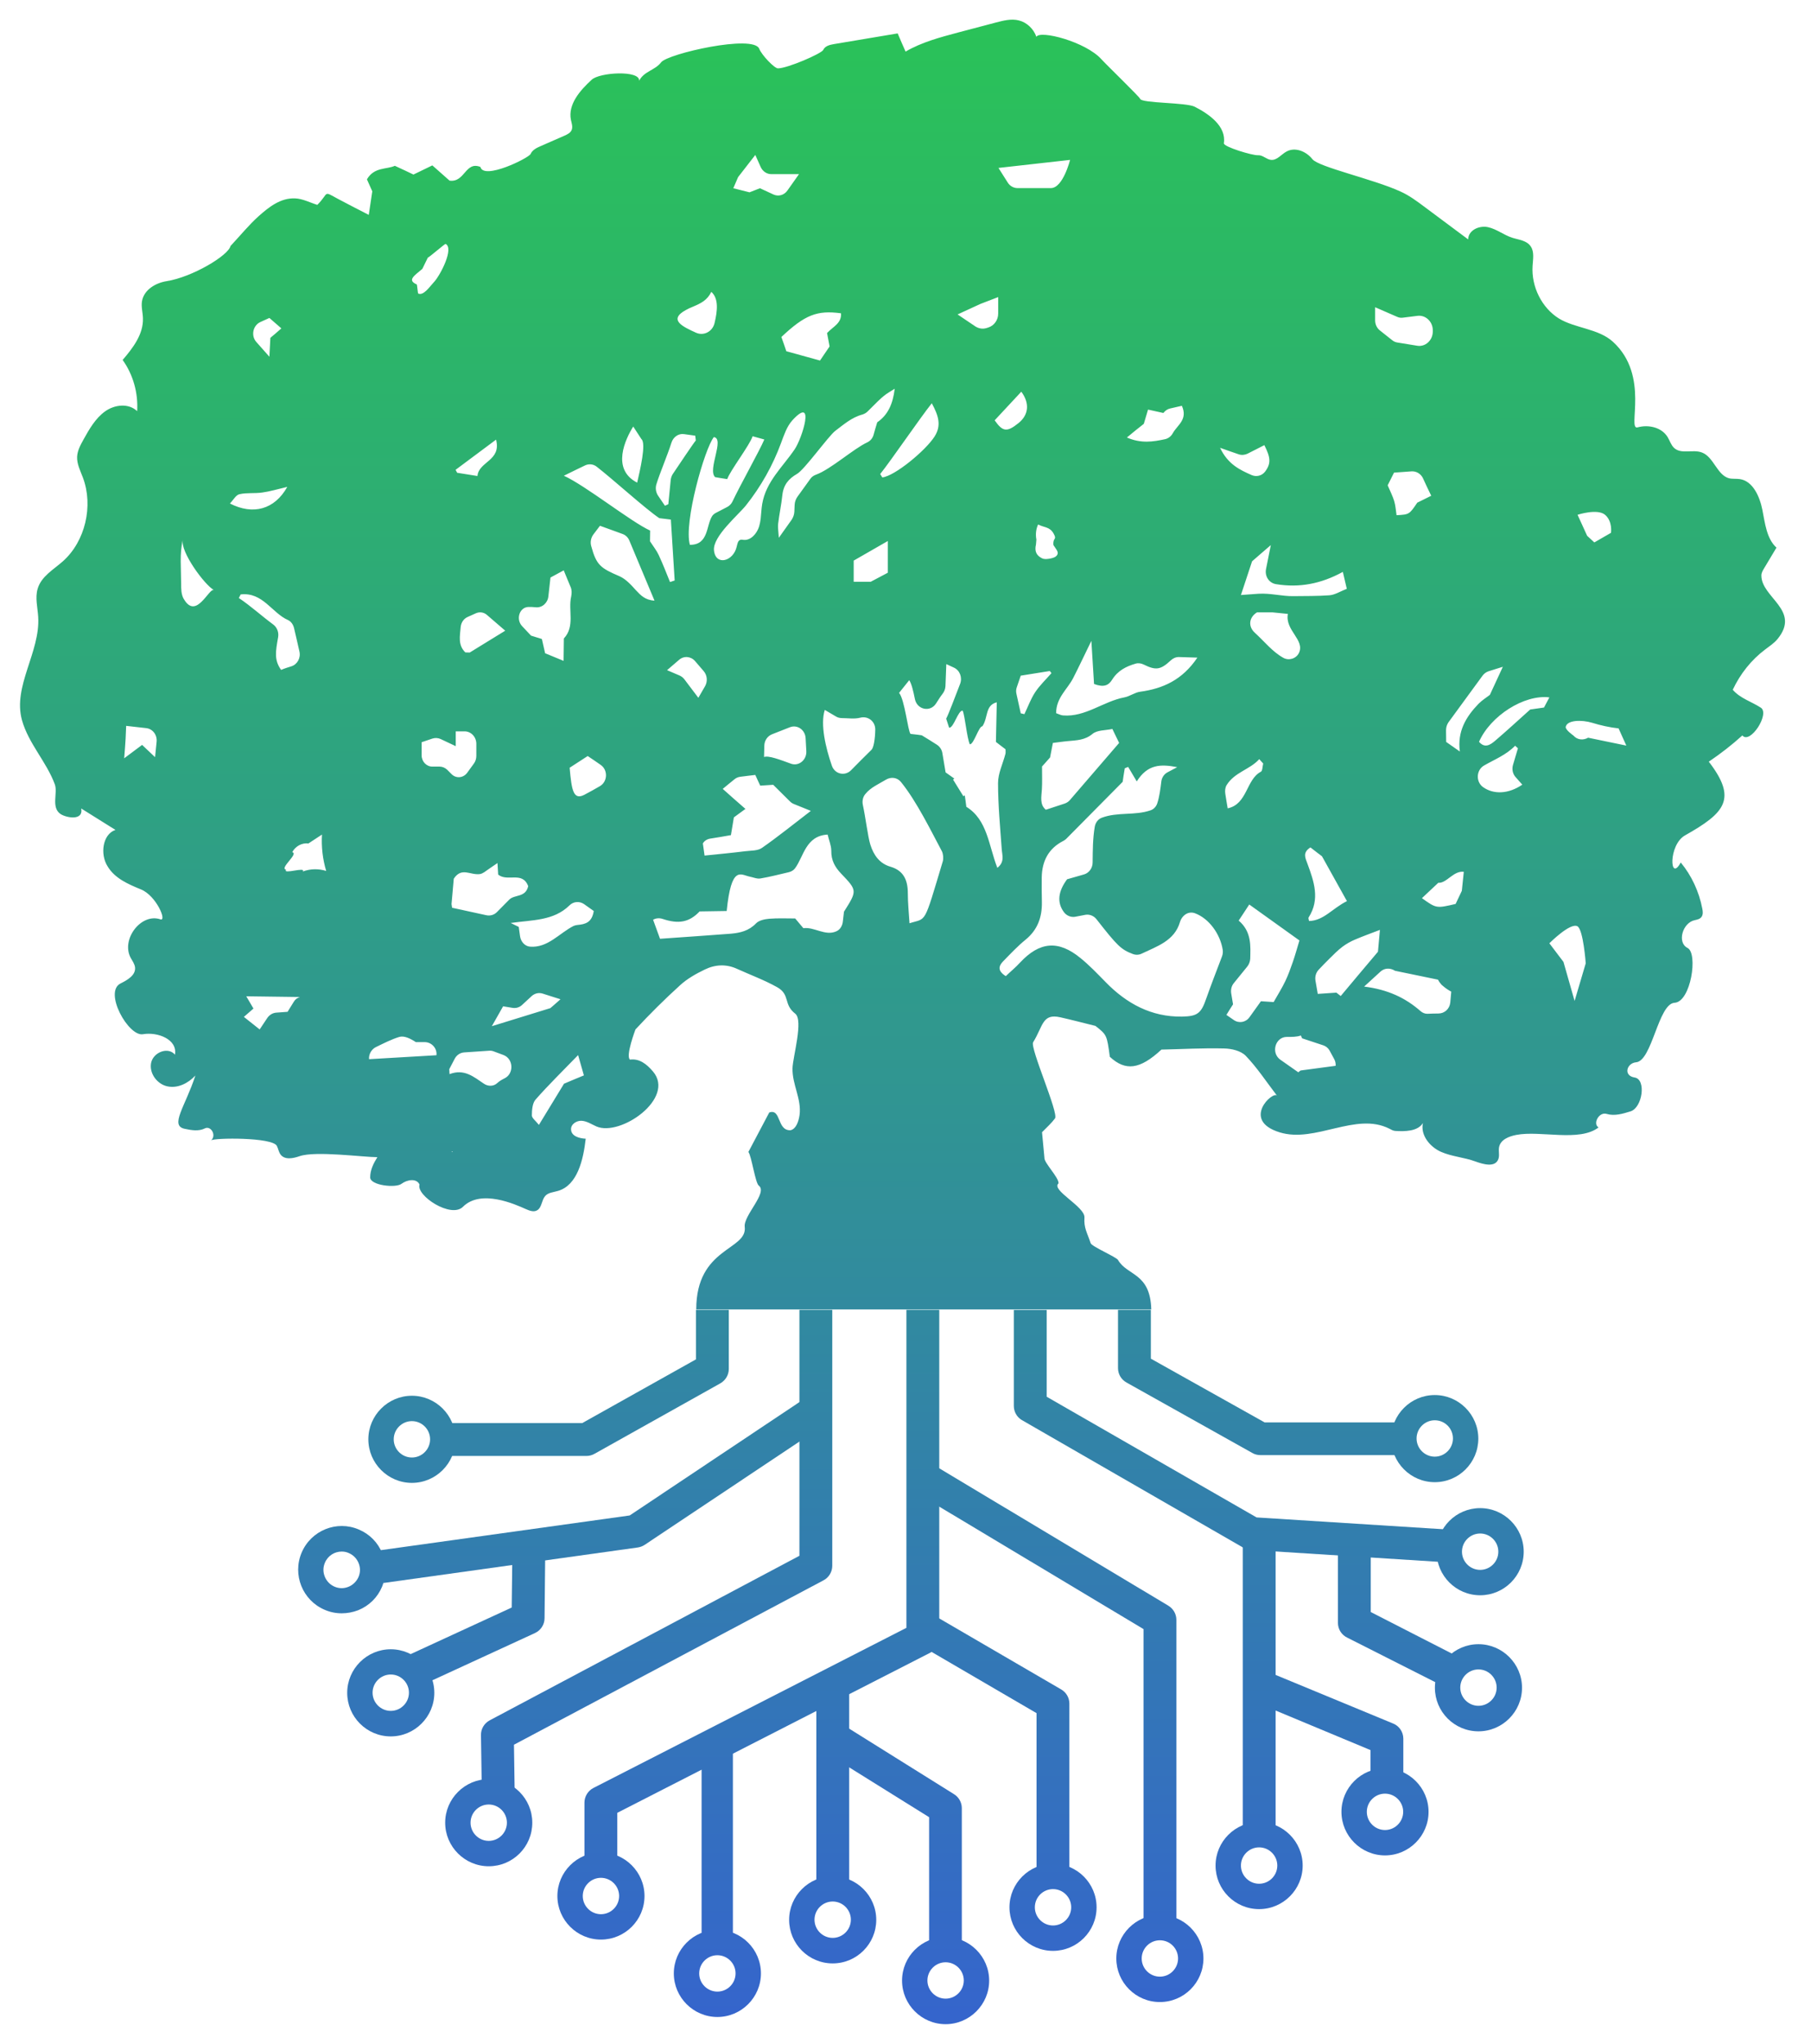 <?xml version="1.0" encoding="utf-8"?>
<!-- Generator: Adobe Illustrator 24.3.0, SVG Export Plug-In . SVG Version: 6.00 Build 0)  -->
<svg version="1.1" xmlns="http://www.w3.org/2000/svg" xmlns:xlink="http://www.w3.org/1999/xlink" x="0px" y="0px"
	 viewBox="0 0 128.47 144.95" style="enable-background:new 0 0 128.47 144.95;" xml:space="preserve">
<style type="text/css">
	.st0{fill:#FFFFFF;}
	.st1{fill:url(#SVGID_1_);}
	.st2{fill:url(#SVGID_2_);}
	.st3{fill:url(#SVGID_3_);}
	.st4{fill:url(#SVGID_4_);}
	.st5{fill:url(#SVGID_5_);}
	.st6{fill:url(#SVGID_6_);}
	.st7{fill:url(#SVGID_7_);}
	.st8{fill:url(#SVGID_8_);}
	.st9{fill:url(#SVGID_9_);}
	.st10{fill:url(#SVGID_10_);}
	.st11{fill:url(#SVGID_11_);}
	.st12{fill:url(#SVGID_12_);}
	.st13{fill:url(#SVGID_13_);}
	.st14{fill:url(#SVGID_14_);}
	.st15{fill:url(#SVGID_15_);}
	.st16{fill:url(#SVGID_16_);}
	.st17{fill:url(#SVGID_17_);}
	.st18{fill:url(#SVGID_18_);}
	.st19{fill:url(#SVGID_19_);}
	.st20{fill:url(#SVGID_20_);}
	.st21{fill:url(#SVGID_21_);}
	.st22{fill:url(#SVGID_22_);}
	.st23{fill:url(#SVGID_23_);}
	.st24{fill:url(#SVGID_24_);}
	.st25{fill:url(#SVGID_25_);}
	.st26{fill:url(#SVGID_26_);}
	.st27{fill:url(#SVGID_27_);}
	.st28{fill:url(#SVGID_28_);}
	.st29{fill:url(#SVGID_29_);}
	.st30{fill:url(#SVGID_30_);}
	.st31{fill:url(#SVGID_31_);}
	.st32{fill:url(#SVGID_32_);}
	.st33{fill:#39A4AA;}
	.st34{fill:url(#SVGID_33_);}
	.st35{fill:url(#SVGID_34_);}
	.st36{fill:url(#SVGID_35_);}
	.st37{fill:url(#SVGID_36_);}
	.st38{fill:url(#SVGID_37_);}
	.st39{fill:url(#SVGID_38_);}
	.st40{fill:url(#SVGID_39_);}
	.st41{fill:url(#SVGID_40_);}
	.st42{fill:url(#SVGID_41_);}
	.st43{fill:url(#SVGID_42_);}
	.st44{fill:url(#SVGID_43_);}
	.st45{fill:url(#SVGID_44_);}
	.st46{fill:url(#SVGID_45_);}
	.st47{fill:url(#SVGID_46_);}
	.st48{fill:url(#SVGID_47_);}
	.st49{fill:url(#SVGID_48_);}
	.st50{fill:url(#SVGID_49_);}
	.st51{fill:url(#SVGID_50_);}
	.st52{fill:url(#SVGID_51_);}
	.st53{fill:url(#SVGID_52_);}
	.st54{fill:url(#SVGID_53_);}
	.st55{fill:url(#SVGID_54_);}
	.st56{fill:url(#SVGID_55_);}
	.st57{fill:url(#SVGID_56_);}
	.st58{fill:url(#SVGID_57_);}
	.st59{fill:url(#SVGID_58_);}
	.st60{fill:url(#SVGID_59_);}
	.st61{fill:url(#SVGID_60_);}
	.st62{fill:url(#SVGID_61_);}
	.st63{fill:url(#SVGID_62_);}
	.st64{fill:url(#SVGID_63_);}
	.st65{fill:url(#SVGID_64_);}
	.st66{fill:url(#SVGID_65_);}
	.st67{fill:url(#SVGID_66_);}
	.st68{fill:url(#SVGID_67_);}
	.st69{fill:url(#SVGID_68_);}
	.st70{fill:url(#SVGID_69_);}
	.st71{fill:url(#SVGID_70_);}
	.st72{fill:url(#SVGID_71_);}
	.st73{fill:url(#SVGID_72_);}
	.st74{fill:url(#SVGID_73_);}
	.st75{fill:url(#SVGID_74_);}
	.st76{fill:url(#SVGID_75_);}
	.st77{fill:url(#SVGID_76_);}
	.st78{fill:url(#SVGID_77_);}
	.st79{fill:url(#SVGID_78_);}
	.st80{fill:url(#SVGID_79_);}
	.st81{fill:url(#SVGID_80_);}
	.st82{fill:url(#SVGID_81_);}
	.st83{fill:url(#SVGID_82_);}
	.st84{fill:url(#SVGID_83_);}
	.st85{fill:url(#SVGID_84_);}
	.st86{fill:url(#SVGID_85_);}
	.st87{fill:url(#SVGID_86_);}
	.st88{fill:url(#SVGID_87_);}
	.st89{fill:url(#SVGID_88_);}
	.st90{fill:url(#SVGID_89_);}
	.st91{fill:url(#SVGID_90_);}
	.st92{fill:url(#SVGID_91_);}
	.st93{fill:url(#SVGID_92_);}
	.st94{fill:url(#SVGID_93_);}
	.st95{fill:url(#SVGID_94_);}
	.st96{fill:url(#SVGID_95_);}
	.st97{fill:url(#SVGID_96_);}
	.st98{fill:url(#SVGID_97_);}
	.st99{fill:url(#SVGID_98_);}
	.st100{fill:url(#SVGID_99_);}
	.st101{fill:url(#SVGID_100_);}
	.st102{fill:url(#SVGID_101_);}
	.st103{fill:url(#SVGID_102_);}
	.st104{fill:url(#SVGID_103_);}
	.st105{fill:url(#SVGID_104_);}
	.st106{fill:url(#SVGID_105_);}
	.st107{fill:url(#SVGID_106_);}
	.st108{fill:url(#SVGID_107_);}
	.st109{fill:url(#SVGID_108_);}
	.st110{fill:url(#SVGID_109_);}
	.st111{fill:url(#SVGID_110_);}
	.st112{fill:url(#SVGID_111_);}
	.st113{fill:url(#SVGID_112_);}
	.st114{fill:url(#SVGID_113_);}
	.st115{fill:url(#SVGID_114_);}
	.st116{fill:url(#SVGID_115_);}
	.st117{fill:url(#SVGID_116_);}
	.st118{fill:url(#SVGID_117_);}
	.st119{fill:url(#SVGID_118_);}
	.st120{fill:url(#SVGID_119_);}
	.st121{fill:url(#SVGID_120_);}
	.st122{fill:url(#SVGID_121_);}
	.st123{fill:url(#SVGID_122_);}
	.st124{fill:url(#SVGID_123_);}
	.st125{fill:url(#SVGID_124_);}
	.st126{fill:url(#SVGID_125_);}
	.st127{fill:url(#SVGID_126_);}
	.st128{fill:#178599;}
	.st129{fill:url(#SVGID_127_);}
	.st130{fill:url(#SVGID_128_);}
	.st131{fill:url(#SVGID_129_);}
	.st132{fill:url(#SVGID_130_);}
	.st133{fill:url(#SVGID_131_);}
	.st134{fill:url(#SVGID_132_);}
	.st135{fill:url(#SVGID_133_);}
	.st136{fill:url(#SVGID_134_);}
	.st137{fill:url(#SVGID_135_);}
	.st138{fill:url(#SVGID_136_);}
	.st139{fill:url(#SVGID_137_);}
	.st140{fill:url(#SVGID_138_);}
	.st141{fill:url(#SVGID_139_);}
	.st142{fill:url(#SVGID_140_);}
	.st143{fill:url(#SVGID_141_);}
	.st144{fill:url(#SVGID_142_);}
	.st145{fill:url(#SVGID_143_);}
	.st146{fill:url(#SVGID_144_);}
	.st147{fill:url(#SVGID_145_);}
	.st148{fill:url(#SVGID_146_);}
	.st149{fill:url(#SVGID_147_);}
	.st150{fill:url(#SVGID_148_);}
	.st151{fill:url(#SVGID_149_);}
	.st152{fill:url(#SVGID_150_);}
	.st153{fill:url(#SVGID_151_);}
	.st154{fill:url(#SVGID_152_);}
	.st155{fill:url(#SVGID_153_);}
	.st156{fill:url(#SVGID_154_);}
	.st157{fill:url(#SVGID_155_);}
	.st158{fill:url(#SVGID_156_);}
	.st159{fill:url(#SVGID_157_);}
	.st160{fill:url(#SVGID_158_);}
	.st161{fill:url(#SVGID_159_);}
	.st162{fill:url(#SVGID_160_);}
	.st163{fill:url(#SVGID_161_);}
	.st164{fill:url(#SVGID_162_);}
	.st165{fill:url(#SVGID_163_);}
	.st166{fill:url(#SVGID_164_);}
	.st167{fill:url(#SVGID_165_);}
	.st168{fill:url(#SVGID_166_);}
	.st169{fill:url(#SVGID_167_);}
	.st170{fill:url(#SVGID_168_);}
	.st171{fill:url(#SVGID_169_);}
	.st172{fill:url(#SVGID_170_);}
	.st173{fill:url(#SVGID_171_);}
	.st174{fill:url(#SVGID_172_);}
	.st175{fill:url(#SVGID_173_);}
	.st176{fill:url(#SVGID_174_);}
	.st177{fill:url(#SVGID_175_);}
	.st178{fill:url(#SVGID_176_);}
	.st179{fill:url(#SVGID_177_);}
	.st180{fill:url(#SVGID_178_);}
	.st181{fill:url(#SVGID_179_);}
	.st182{fill:url(#SVGID_180_);}
	.st183{fill:url(#SVGID_181_);}
	.st184{fill:url(#SVGID_182_);}
	.st185{fill:url(#SVGID_183_);}
	.st186{fill:url(#SVGID_184_);}
	.st187{fill:url(#SVGID_185_);}
	.st188{fill:url(#SVGID_186_);}
	.st189{fill:url(#SVGID_187_);}
	.st190{fill:url(#SVGID_188_);}
	.st191{fill:url(#SVGID_189_);}
	.st192{fill:url(#SVGID_190_);}
</style>
<g id="Dark_background">
</g>
<g id="Logo">
	<g>
		<g>
			<linearGradient id="SVGID_1_" gradientUnits="userSpaceOnUse" x1="64.005" y1="0.137" x2="64.005" y2="142.973">
				<stop  offset="0" style="stop-color:#2AC357"/>
				<stop  offset="0.543" style="stop-color:#309592"/>
				<stop  offset="1" style="stop-color:#3565CC"/>
			</linearGradient>
			<path class="st1" d="M73.92,80.3c0.35-0.36,0.67-0.64,0.92-0.98c0.28-0.37-1.79-5.01-1.55-5.4c0.72-1.17,0.64-2.06,1.93-1.77
				c0.76,0.17,1.52,0.37,2.49,0.61c0.81,0.64,0.81,0.64,1.02,2.19c1.11,1.03,2.13,0.91,3.66-0.51c1.43-0.03,2.94-0.12,4.45-0.08
				c0.52,0.01,1.18,0.16,1.53,0.52c0.81,0.84,1.46,1.84,2.22,2.83c-0.28-0.37-2.57,1.75,0.19,2.6c2.53,0.78,5.4-1.47,7.78-0.26
				c0.13,0.07,0.27,0.15,0.42,0.16c0.67,0.04,1.59,0.04,1.96-0.56c-0.19,0.87,0.51,1.7,1.28,2.04s1.64,0.39,2.43,0.68
				c0.58,0.21,1.41,0.45,1.64-0.16c0.1-0.26,0-0.56,0.05-0.84c0.1-0.55,0.71-0.78,1.23-0.88c1.71-0.33,4.47,0.52,5.83-0.53
				c-0.43-0.25,0.02-1.12,0.57-0.96c0.56,0.17,1.15-0.01,1.7-0.18c0.84-0.26,1.13-2.27,0.29-2.4c-0.83-0.13-0.56-1.02,0.1-1.08
				c1.14-0.09,1.57-4.15,2.73-4.22c1.16-0.06,1.68-3.51,0.92-3.89c-0.76-0.38-0.35-1.8,0.52-1.97c0.18-0.04,0.37-0.08,0.48-0.24
				c0.11-0.16,0.09-0.38,0.05-0.57c-0.23-1.21-0.76-2.35-1.53-3.28c-0.79,1.46-0.89-1.24,0.3-1.92c2.86-1.61,3.72-2.59,1.69-5.23
				c0.83-0.56,1.63-1.18,2.38-1.86c0.55,0.66,1.97-1.54,1.31-1.97c-0.66-0.43-1.47-0.66-1.99-1.27c0.53-1.13,1.32-2.12,2.29-2.85
				c0.3-0.23,0.63-0.44,0.88-0.74c1.69-2.06-1.15-2.94-1.14-4.52c0-0.18,0.1-0.35,0.19-0.5c0.29-0.49,0.59-0.98,0.88-1.47
				c-0.7-0.64-0.81-1.72-1-2.68s-0.68-2.04-1.59-2.18c-0.26-0.04-0.53,0-0.78-0.06c-0.84-0.23-1.08-1.5-1.9-1.82
				c-0.64-0.26-1.49,0.15-2-0.34c-0.21-0.2-0.3-0.51-0.45-0.76c-0.43-0.7-1.36-0.9-2.13-0.69c-0.77,0.22,0.9-3.66-1.75-6.07
				c-1.03-0.94-2.68-0.95-3.83-1.65c-1.21-0.75-1.97-2.25-1.87-3.74c0.03-0.47,0.13-0.99-0.13-1.37c-0.28-0.43-0.85-0.47-1.32-0.62
				c-0.59-0.19-1.11-0.62-1.72-0.75s-1.39,0.21-1.4,0.87c-1.02-0.76-2.04-1.52-3.06-2.28c-0.56-0.42-1.12-0.84-1.75-1.12
				c-1.89-0.87-5.8-1.73-6.24-2.29c-0.44-0.56-1.23-0.88-1.84-0.54c-0.37,0.2-0.67,0.63-1.09,0.59c-0.33-0.03-0.59-0.35-0.92-0.33
				c-0.39,0.03-2.47-0.6-2.43-0.85c0.18-1.2-1.03-2.06-2.07-2.59c-0.6-0.31-3.78-0.24-3.87-0.56c-0.04-0.14-2.43-2.45-2.75-2.81
				c-1.12-1.24-4.35-2.08-4.61-1.59c-0.2-0.57-0.68-1.02-1.24-1.16c-0.54-0.14-1.1,0.01-1.64,0.15c-0.9,0.24-1.79,0.47-2.69,0.71
				c-1.27,0.34-2.56,0.68-3.71,1.35c-0.19-0.43-0.38-0.86-0.56-1.29c-1.51,0.25-3.02,0.51-4.53,0.76c-0.29,0.05-0.62,0.13-0.75,0.41
				c-0.12,0.26-2.52,1.3-3.21,1.31c-0.26,0-1.16-0.95-1.33-1.39c-0.4-1.04-6.5,0.35-6.96,0.96c-0.43,0.57-1.22,0.63-1.56,1.31
				c0.07-0.77-2.83-0.6-3.37-0.07C41.15,6.41,40.28,7.4,40.5,8.5c0.05,0.23,0.14,0.48,0.06,0.7c-0.08,0.22-0.31,0.33-0.51,0.42
				c-0.56,0.25-1.13,0.49-1.69,0.74c-0.28,0.12-0.59,0.27-0.72,0.56c-0.13,0.29-3.33,1.87-3.56,0.92c-1.08-0.43-1.09,1.12-2.19,0.97
				c-0.24-0.21-0.66-0.58-1.22-1.08c-0.29,0.14-0.71,0.35-1.34,0.65c-0.31-0.15-0.77-0.37-1.32-0.62c-0.59,0.27-1.46,0.07-1.98,0.96
				c0.13,0.29,0.27,0.6,0.38,0.85c-0.08,0.56-0.16,1.08-0.25,1.67c-0.68-0.35-1.41-0.72-2.14-1.11c-1.16-0.62-0.63-0.48-1.51,0.4
				c-0.52-0.16-1.04-0.44-1.58-0.46c-1.03-0.04-1.85,0.61-2.59,1.27c-0.68,0.61-1.27,1.34-1.99,2.11c-0.15,0.67-2.7,2.2-4.52,2.49
				c-0.78,0.12-1.63,0.61-1.76,1.44c-0.06,0.39,0.06,0.79,0.07,1.19c0.04,1.14-0.72,2.12-1.44,2.96c0.74,1.03,1.11,2.34,1.03,3.63
				c-0.61-0.58-1.6-0.47-2.28,0.02c-0.68,0.49-1.12,1.26-1.53,2c-0.21,0.38-0.43,0.78-0.45,1.22c-0.02,0.51,0.23,0.99,0.41,1.47
				c0.76,2.02,0.16,4.53-1.41,5.93c-0.67,0.6-1.54,1.07-1.8,1.96c-0.19,0.64,0,1.33,0.04,2c0.15,2.5-1.82,4.91-1.15,7.32
				c0.46,1.65,1.74,2.95,2.33,4.55c0.22,0.61-0.28,1.63,0.4,2.1c0.38,0.26,1.64,0.52,1.47-0.39c0.81,0.51,1.62,1.01,2.43,1.52
				c-0.92,0.31-1.1,1.73-0.56,2.58C8.14,62.3,9.1,62.71,10,63.08c1.09,0.44,1.87,2.3,1.37,2.12c-1.36-0.46-2.8,1.42-2.1,2.73
				c0.12,0.22,0.28,0.43,0.31,0.68c0.06,0.56-0.55,0.9-1.03,1.14c-1.21,0.61,0.56,3.78,1.59,3.6c1.03-0.18,2.47,0.36,2.27,1.45
				c-0.48-0.58-1.53-0.18-1.69,0.58c-0.15,0.76,0.45,1.53,1.17,1.67c0.72,0.15,1.46-0.22,1.97-0.77c-0.71,2.19-1.85,3.56-0.75,3.78
				c0.47,0.1,0.98,0.19,1.42-0.03c0.43-0.22,0.85,0.5,0.44,0.85c0.22-0.19,4.36-0.23,4.67,0.39c0.1,0.2,0.13,0.43,0.26,0.61
				c0.3,0.4,0.89,0.28,1.35,0.12c1.12-0.39,4.53,0.07,5.52,0.07c-0.27,0.43-0.51,0.91-0.51,1.43c0,0.58,1.82,0.77,2.22,0.46
				c0.4-0.3,1.07-0.41,1.28,0.05c-0.25,0.79,2.24,2.42,3.08,1.58c1.28-1.28,3.72-0.17,4.46,0.16c0.27,0.12,0.59,0.24,0.83,0.07
				c0.31-0.2,0.29-0.7,0.54-0.99c0.22-0.26,0.6-0.27,0.92-0.37c1.37-0.4,1.79-2.2,1.96-3.7c-0.44-0.02-1.01-0.17-1.04-0.64
				c-0.03-0.39,0.4-0.66,0.77-0.63c0.37,0.03,0.69,0.25,1.03,0.4c1.7,0.74,5.63-2,4.01-3.9c-0.45-0.53-0.97-0.93-1.63-0.84
				c-0.33-0.25,0.39-2.14,0.39-2.14c1.01-1.09,2.07-2.14,3.16-3.13c0.51-0.47,1.14-0.82,1.76-1.12c0.74-0.36,1.53-0.4,2.3-0.04
				c0.95,0.43,1.93,0.79,2.84,1.3c0.93,0.53,0.42,1.21,1.27,1.87c0.6,0.46-0.17,3.07-0.19,3.87c-0.03,1.16,0.65,2.17,0.5,3.32
				c-0.07,0.49-0.26,0.99-0.64,1.08c-0.98,0.04-0.65-1.56-1.51-1.26c-0.55,1.03-1,1.89-1.48,2.8c0.22,0.27,0.49,2.21,0.74,2.39
				c0.65,0.5-1.1,2.12-1,2.92c0.2,1.68-3.44,1.43-3.44,5.86l32.28,0c-0.07-2.62-1.7-2.37-2.36-3.51c-0.12-0.21-1.86-0.95-1.94-1.19
				c-0.26-0.78-0.49-1.08-0.44-1.82c0.05-0.77-2.4-1.95-1.84-2.42c0.04-0.41-1.04-1.47-1-1.82L73.92,80.3z M11,53.7
				c-0.44-0.42-0.69-0.65-0.92-0.87c-0.42,0.32-0.77,0.58-1.27,0.95c0.05-0.64,0.08-1.01,0.1-1.38c0.02-0.35,0.03-0.69,0.04-0.92
				c0.5,0.06,0.95,0.11,1.42,0.16c0.46,0.05,0.79,0.48,0.74,0.97C11.08,52.92,11.04,53.27,11,53.7z M13.05,42.5
				c-0.01-0.01-0.01-0.02-0.02-0.03c-0.18-0.32-0.18-0.71-0.18-1.08c0-1.02-0.12-2.15,0.12-3.12c-0.21,0.84,1.56,3.24,2.21,3.58
				C14.83,41.66,13.93,43.99,13.05,42.5z M18.47,22.84l0.64-0.29c0.28,0.24,0.55,0.48,0.85,0.74c-0.33,0.29-0.56,0.49-0.78,0.67
				c-0.02,0.36-0.04,0.68-0.07,1.34l-0.93-1.05C17.79,23.81,17.94,23.08,18.47,22.84z M16.31,35.71c0.25-0.26,0.43-0.61,0.68-0.66
				c0.53-0.12,1.09-0.04,1.62-0.12c0.53-0.07,1.05-0.23,1.77-0.4C19.48,36.14,17.95,36.55,16.31,35.71z M17.07,42.16
				c1.56-0.19,2.23,1.32,3.35,1.81c0.23,0.1,0.38,0.33,0.44,0.58c0.13,0.54,0.24,1.05,0.38,1.65c0.11,0.46-0.15,0.93-0.58,1.06
				c-0.19,0.06-0.43,0.13-0.72,0.25c-0.49-0.69-0.4-1.26-0.21-2.32c0.06-0.35-0.08-0.7-0.35-0.9c-0.84-0.62-1.55-1.28-2.44-1.88
				C16.99,42.33,17.03,42.25,17.07,42.16z M20.84,71.05l-0.44,0.71l-0.81,0.06c-0.25,0.02-0.48,0.16-0.63,0.38
				c-0.19,0.29-0.37,0.55-0.54,0.81c-0.42-0.33-0.75-0.6-1.12-0.89c0.19-0.17,0.42-0.36,0.68-0.59c-0.15-0.26-0.29-0.49-0.51-0.87
				l3.81,0.05C21.1,70.76,20.94,70.88,20.84,71.05z M21.48,61.81c0.24-0.36-1.43,0.23-1.19-0.13c-0.49-0.1,0.93-1.14,0.44-1.24
				c0.22-0.42,0.69-0.68,1.15-0.62l0.96-0.63c-0.05,0.87,0.05,1.75,0.3,2.58C22.6,61.6,22.01,61.61,21.48,61.81z M113.86,36.51
				c0.55,0.47,0.42,1.28,0.42,1.28l-1.18,0.68L112.59,38l-0.68-1.49C111.91,36.51,113.31,36.05,113.86,36.51z M97.55,21.79
				l1.56,0.68c0.13,0.06,0.27,0.08,0.41,0.06l1.04-0.13c0.57-0.07,1.08,0.41,1.08,1.02v0.09c0,0.63-0.53,1.11-1.11,1.01l-1.41-0.23
				c-0.14-0.02-0.26-0.08-0.37-0.17l-0.87-0.69c-0.21-0.17-0.33-0.43-0.33-0.71V21.79z M101.53,35.16
				c-0.35,0.17-0.67,0.33-0.99,0.49c-0.57,0.84-0.57,0.84-1.47,0.89c-0.05-0.33-0.07-0.68-0.17-1.01c-0.1-0.33-0.26-0.65-0.46-1.11
				c0.11-0.23,0.28-0.56,0.45-0.9l1.25-0.09c0.33-0.02,0.65,0.17,0.8,0.48C101.12,34.31,101.31,34.71,101.53,35.16z M92.75,61.26
				c-0.16-0.43-0.36-0.79,0.21-1.16c0.35,0.27,0.64,0.5,0.82,0.63l1.77,3.18c-1.03,0.51-1.65,1.39-2.69,1.41
				c-0.02-0.12-0.06-0.21-0.03-0.25C93.66,63.78,93.21,62.51,92.75,61.26z M90.15,38.66c-0.11,0.56-0.22,1.12-0.34,1.7
				c-0.1,0.52,0.22,0.99,0.71,1.07c1.65,0.27,3.19-0.02,4.74-0.87c0.1,0.45,0.17,0.75,0.28,1.2c-0.46,0.18-0.84,0.43-1.24,0.46
				c-0.83,0.06-1.67,0.05-2.58,0.06c-0.78,0.01-1.59-0.22-2.44-0.17c-0.35,0.02-0.7,0.05-1.25,0.09c0.3-0.9,0.53-1.59,0.79-2.39
				c0.16-0.14,0.39-0.34,0.61-0.53L90.15,38.66z M92.14,46.32c-0.21,0.41-0.73,0.55-1.11,0.33c-0.77-0.43-1.33-1.15-2.01-1.77
				c-0.5-0.45-0.42-1.1,0.15-1.45h1.1c0.34,0.03,0.69,0.07,1.09,0.11C91.14,44.71,92.6,45.39,92.14,46.32z M81.14,30.06
				c0.07-0.24,0.16-0.53,0.3-1.01l1.09,0.24c0.12-0.16,0.29-0.28,0.48-0.32c0.25-0.06,0.53-0.12,0.83-0.19
				c0.44,0.98-0.32,1.36-0.64,1.94c-0.12,0.22-0.32,0.38-0.56,0.43c-0.84,0.18-1.68,0.32-2.7-0.12
				C80.41,30.64,80.74,30.37,81.14,30.06z M77.42,45.45c0.07,1.11,0.13,2.1,0.19,3.06c0.67,0.25,1.02,0.12,1.28-0.3
				c0.41-0.66,1.01-0.95,1.66-1.14c0.19-0.06,0.4-0.03,0.58,0.06c0.87,0.43,1.2,0.38,1.93-0.3c0.16-0.15,0.37-0.24,0.59-0.23
				c0.37,0.01,0.79,0.02,1.29,0.04c-1.07,1.59-2.45,2.2-4.06,2.42c-0.38,0.05-0.74,0.33-1.12,0.4c-1.49,0.28-2.76,1.41-4.35,1.28
				c-0.16-0.01-0.31-0.1-0.49-0.16c0-1.1,0.8-1.69,1.21-2.49C76.55,47.27,76.93,46.45,77.42,45.45z M72.13,48.74
				c0.08-0.24,0.17-0.5,0.28-0.82c0.67-0.11,1.36-0.22,2.06-0.33c0.04,0.05,0.08,0.1,0.12,0.15c-0.39,0.45-0.83,0.86-1.16,1.36
				c-0.31,0.47-0.51,1.03-0.76,1.55c-0.09-0.02-0.17-0.04-0.26-0.06c-0.1-0.44-0.19-0.88-0.3-1.36
				C72.07,49.07,72.07,48.9,72.13,48.74z M70.56,29.81c0.62-0.67,1.25-1.34,1.89-2.03c0.62,0.84,0.51,1.65-0.19,2.22
				C71.44,30.66,71.14,30.64,70.56,29.81z M73.64,37.2c0.47,0.23,0.83,0.16,1.1,0.64c0.27,0.48-0.07,0.26-0.01,0.82
				c0.16,0.26,0.38,0.47,0.28,0.67c-0.1,0.2-0.34,0.25-0.54,0.29c-0.19,0.03-0.39,0.06-0.56-0.03c-0.4-0.2-0.53-0.51-0.42-0.97
				l0.03-0.35C73.45,37.9,73.49,37.53,73.64,37.2z M73.91,55.98c0.03-0.5,0.01-1.01,0.01-1.62c0.15-0.16,0.35-0.39,0.57-0.64
				c0.06-0.3,0.12-0.61,0.2-1.03c0.36-0.04,0.72-0.1,1.08-0.13c0.61-0.06,1.19-0.06,1.73-0.51c0.34-0.28,0.9-0.24,1.41-0.35
				c0.15,0.32,0.29,0.6,0.48,0.99c-1.12,1.3-2.23,2.59-3.49,4.05c-0.1,0.12-0.23,0.2-0.37,0.25c-0.37,0.12-0.83,0.27-1.34,0.44
				C73.74,57.06,73.88,56.51,73.91,55.98z M75.91,11.34c0,0-0.5,2-1.36,2h-2.37c-0.28,0-0.54-0.15-0.69-0.39l-0.66-1.04L75.91,11.34
				z M69.54,21.56c0.02-0.01,0.03-0.01,0.05-0.02l1.22-0.47v1.17c0,0.46-0.29,0.86-0.71,0.99l-0.13,0.04
				c-0.26,0.08-0.55,0.03-0.78-0.12l-1.26-0.85L69.54,21.56z M66.1,28.6c0.45,0.84,0.72,1.55,0.19,2.37
				c-0.64,0.99-2.81,2.79-3.7,2.89c-0.05-0.08-0.1-0.16-0.15-0.24C63.24,32.62,65.24,29.68,66.1,28.6z M61.77,41.26h-1.21v-1.5
				l2.42-1.39v2.25L61.77,41.26z M62.09,51.75c-0.01,0.64-0.11,1.28-0.27,1.43c-0.47,0.46-0.94,0.93-1.45,1.45
				c-0.44,0.44-1.16,0.27-1.36-0.33c-0.44-1.26-0.83-2.94-0.5-3.95c0.3,0.18,0.54,0.32,0.8,0.47c0.13,0.08,0.28,0.11,0.43,0.11
				c0.42,0,0.87,0.08,1.29-0.03C61.57,50.76,62.1,51.16,62.09,51.75z M61.55,29.18c1.24-1.25,1.16-1.13,1.92-1.61
				c-0.13,1.08-0.48,1.86-1.24,2.38c-0.09,0.29-0.17,0.56-0.26,0.89c-0.07,0.25-0.24,0.44-0.46,0.54c-0.95,0.44-2.59,1.91-3.61,2.28
				c-0.16,0.06-0.3,0.14-0.4,0.28c-0.27,0.38-0.59,0.81-0.93,1.29c-0.12,0.17-0.19,0.37-0.2,0.58c-0.01,0.15-0.01,0.31-0.02,0.48
				c-0.01,0.21-0.08,0.4-0.19,0.57c-0.26,0.37-0.54,0.76-0.91,1.28c-0.03-0.47-0.08-0.74-0.05-0.99c0.08-0.68,0.23-1.36,0.3-2.04
				c0.08-0.73,0.45-1.16,1.04-1.5c0.53-0.3,2.22-2.67,2.71-3.05c0.6-0.45,1.17-0.96,1.93-1.16C61.3,29.36,61.44,29.29,61.55,29.18z
				 M50.36,59.48c0.51-0.08,1-0.16,1.49-0.25c0.07-0.44,0.13-0.76,0.21-1.26c0.15-0.11,0.44-0.32,0.82-0.6
				c-0.64-0.56-1.1-0.96-1.61-1.42c0.27-0.22,0.54-0.45,0.83-0.68c0.12-0.1,0.26-0.16,0.42-0.18c0.34-0.04,0.68-0.09,1.06-0.13
				c0.11,0.24,0.22,0.49,0.35,0.76c0.29-0.02,0.59-0.04,0.92-0.06c0.38,0.38,0.76,0.75,1.19,1.18c0.08,0.08,0.17,0.14,0.27,0.18
				c0.29,0.12,0.66,0.27,1.21,0.49c-1.28,0.98-2.34,1.84-3.46,2.62c-0.31,0.22-0.78,0.19-1.18,0.24c-0.96,0.12-1.93,0.21-2.9,0.31
				l-0.12-0.86C49.96,59.64,50.15,59.52,50.36,59.48z M49.54,49.49c-0.36-0.47-0.67-0.88-0.99-1.31c-0.09-0.12-0.21-0.21-0.34-0.27
				c-0.25-0.11-0.53-0.23-0.89-0.38l0.85-0.73c0.34-0.3,0.84-0.26,1.14,0.09l0.61,0.71c0.25,0.29,0.29,0.72,0.1,1.06
				C49.88,48.9,49.73,49.17,49.54,49.49z M54.07,35.74c-0.06,0.35-0.07,0.71-0.11,1.06c-0.02,0.18-0.06,0.36-0.11,0.54
				c-0.16,0.51-0.59,1-1.1,0.95c-0.08-0.01-0.16-0.03-0.24,0c-0.17,0.06-0.2,0.29-0.25,0.48c-0.23,1.04-1.49,1.39-1.61,0.27
				c-0.11-0.99,1.74-2.53,2.27-3.2c1.05-1.32,1.9-2.82,2.49-4.43c0.21-0.56,0.4-1.15,0.79-1.59c1.67-1.83,0.71,1.26,0.17,2.05
				C55.53,33.11,54.34,34.15,54.07,35.74z M54.76,52.08c0.36-0.14,0.84-0.33,1.27-0.5c0.53-0.21,1.09,0.18,1.12,0.78
				c0.02,0.3,0.03,0.62,0.05,0.92c0.03,0.62-0.54,1.09-1.1,0.88c-0.74-0.27-1.6-0.6-1.9-0.47l0.02-0.81
				C54.23,52.52,54.44,52.21,54.76,52.08z M59.66,22.22c0.05,0.71-0.55,0.93-0.99,1.4c0.06,0.29,0.12,0.63,0.18,0.95
				c-0.29,0.43-0.53,0.78-0.68,1c-0.79-0.22-1.53-0.42-2.39-0.66c-0.1-0.3-0.23-0.68-0.35-1.01C57.11,22.32,57.97,21.99,59.66,22.22
				z M52.36,12.56l1.22-1.57l0.38,0.85c0.14,0.31,0.43,0.51,0.75,0.51h1.97l-0.82,1.16c-0.23,0.33-0.64,0.45-1,0.28l-0.95-0.44
				l-0.74,0.29l-1.15-0.29L52.36,12.56z M50.73,33.84c0.17,0.03,0.46,0.08,0.86,0.14c0.19-0.58,1.59-2.4,1.8-3.04
				c0.29,0.08,0.55,0.15,0.83,0.23c-0.36,0.84-1.72,3.25-2.26,4.4c-0.08,0.17-0.22,0.31-0.38,0.39l-0.77,0.4
				c-0.1,0.05-0.2,0.12-0.27,0.21c-0.46,0.66-0.24,2.08-1.6,2.07c-0.45-1.57,1.05-6.84,1.7-7.64
				C51.43,31.11,50.17,33.32,50.73,33.84z M48.65,21.99c0.14-0.08,0.31-0.16,0.51-0.24c0.57-0.24,1.01-0.46,1.3-1.05
				c0.54,0.48,0.43,1.37,0.23,2.21c-0.14,0.61-0.77,0.93-1.31,0.69C48.46,23.18,47.37,22.69,48.65,21.99z M46.56,34.36
				c0.23-0.77,0.79-2.07,1.07-2.96c0.13-0.41,0.5-0.67,0.9-0.61l0.79,0.11c0.01,0.11,0.03,0.22,0.04,0.34
				c-0.17,0.19-1.24,1.8-1.62,2.36c-0.09,0.13-0.14,0.28-0.16,0.43c-0.06,0.62-0.12,1.17-0.17,1.73c-0.08,0.04-0.16,0.07-0.24,0.11
				l-0.49-0.72C46.53,34.92,46.48,34.63,46.56,34.36z M44.92,30.25c0.2,0.31,0.39,0.59,0.58,0.89c0.36,0.3-0.1,2.21-0.3,3.09
				C43.33,33.27,44.38,31.12,44.92,30.25z M41.5,33.01c0.27-0.13,0.59-0.1,0.83,0.09c1.17,0.91,3.47,3,4.44,3.65
				c0.16,0.02,0.46,0.06,0.82,0.1c0.09,1.46,0.18,2.89,0.27,4.32c-0.11,0.04-0.22,0.07-0.33,0.11c-0.26-0.64-0.51-1.29-0.8-1.91
				c-0.14-0.31-0.36-0.58-0.62-0.98c0-0.09,0-0.34,0.01-0.76c-1.36-0.62-4.58-3.19-6.12-3.89C40.58,33.45,41.05,33.23,41.5,33.01z
				 M37.45,43.05c0.17-0.01,0.36,0,0.55,0.02c0.45,0.05,0.85-0.3,0.9-0.77c0.05-0.43,0.1-0.87,0.15-1.34
				c0.26-0.14,0.55-0.3,0.94-0.51c0.17,0.41,0.32,0.79,0.5,1.21c0.08,0.2,0.07,0.43,0.03,0.64c-0.23,0.99,0.29,2.12-0.52,2.98
				c-0.01,0.48-0.01,0.94-0.02,1.59c-0.51-0.21-0.91-0.37-1.31-0.54c-0.08-0.34-0.15-0.65-0.23-1.01c-0.31-0.1-0.63-0.2-0.77-0.24
				c-0.23-0.25-0.44-0.47-0.63-0.67C36.59,43.94,36.83,43.1,37.45,43.05z M37.47,62.85c-0.19,0.83-0.97,0.57-1.35,0.96
				c-0.3,0.31-0.61,0.61-0.87,0.88c-0.2,0.2-0.48,0.28-0.75,0.22c-0.9-0.2-1.66-0.36-2.43-0.53c-0.01-0.09-0.03-0.17-0.04-0.26
				l0.16-1.8c0.56-0.85,1.17-0.23,1.86-0.33c0.11-0.02,0.21-0.07,0.3-0.13c0.22-0.16,0.56-0.39,0.94-0.65
				c0.02,0.33,0.04,0.6,0.05,0.82C36.01,62.57,37.06,61.76,37.47,62.85z M33.32,46.28c-0.1,0-0.2-0.01-0.31-0.01
				c-0.54-0.52-0.38-1.17-0.33-1.8c0.03-0.32,0.22-0.6,0.51-0.72l0.58-0.26c0.26-0.11,0.55-0.07,0.77,0.12
				c0.43,0.37,0.85,0.73,1.3,1.12L33.32,46.28z M35.19,31.18c0.39,1.51-1.23,1.54-1.32,2.58c-0.52-0.08-0.98-0.16-1.44-0.23
				c-0.04-0.07-0.07-0.14-0.11-0.21C33.23,32.64,34.14,31.96,35.19,31.18z M29.96,19.07l0.39-0.8c0.05,0.02,1.21-0.99,1.26-0.97
				c0.61,0.3-0.35,2.18-0.81,2.69l-0.02,0.02c-0.29,0.31-0.73,0.98-1.11,0.81c-0.04-0.02-0.07-0.63-0.11-0.65
				C28.87,19.87,29.38,19.56,29.96,19.07z M26.18,75.12c-0.03-0.36,0.18-0.71,0.49-0.86c0.56-0.27,1.1-0.55,1.66-0.72
				c0.35-0.1,0.79,0.12,1.17,0.37l0.63,0c0.48,0,0.89,0.43,0.83,0.93L26.18,75.12z M31.18,54.37h-0.51c-0.42,0-0.76-0.36-0.76-0.8
				v-0.93l0.77-0.26c0.19-0.06,0.4-0.05,0.59,0.04l1.06,0.5v-1.05h0.63c0.46,0,0.83,0.4,0.83,0.88v0.86c0,0.2-0.06,0.39-0.17,0.54
				l-0.48,0.66c-0.27,0.37-0.79,0.42-1.11,0.09l-0.32-0.32C31.55,54.44,31.37,54.37,31.18,54.37z M32.03,81.68
				c0.02-0.01,0.05-0.01,0.08-0.02C32.11,81.71,32.08,81.71,32.03,81.68z M35.79,76.48c-0.18,0.09-0.36,0.19-0.51,0.33
				c-0.26,0.25-0.66,0.25-0.95,0.05c-0.73-0.49-1.4-1.08-2.44-0.68c-0.01-0.12-0.01-0.23-0.02-0.35l0.38-0.73
				c0.14-0.27,0.39-0.44,0.68-0.46c0.68-0.05,1.31-0.09,1.78-0.12c0.11-0.01,0.22,0.01,0.32,0.05l0.7,0.26
				C36.43,75.11,36.47,76.15,35.79,76.48z M34.89,72.78c0.39-0.68,0.41-0.73,0.8-1.41l0.67,0.11c0.24,0.04,0.49-0.03,0.68-0.21
				c0.22-0.21,0.45-0.41,0.67-0.62c0.22-0.2,0.51-0.27,0.79-0.18c0.42,0.13,0.8,0.26,1.26,0.4c-0.33,0.29-0.55,0.49-0.72,0.63
				L34.89,72.78z M40.01,76.86c-0.51,0.83-1.09,1.79-1.78,2.92c-0.23-0.29-0.5-0.48-0.5-0.67c0-0.38,0.04-0.86,0.25-1.11
				c0.91-1.04,1.9-2,3.03-3.17c0.18,0.63,0.28,0.98,0.41,1.44C40.94,76.47,40.54,76.63,40.01,76.86z M40.97,65.6
				c-0.1,0.01-0.19,0.03-0.28,0.07c-1.01,0.51-1.83,1.57-3.09,1.47c-0.37-0.03-0.66-0.36-0.71-0.75l-0.09-0.65
				c-0.09-0.04-0.33-0.16-0.57-0.28c1.52-0.22,3.04-0.14,4.17-1.25c0.28-0.28,0.71-0.31,1.03-0.09c0.24,0.17,0.46,0.33,0.69,0.49
				C41.99,65.44,41.51,65.55,40.97,65.6z M42.55,55.76c-0.37,0.21-0.73,0.42-1.1,0.61c-0.78,0.4-0.9-0.33-1.04-1.92
				c0.59-0.38,0.69-0.45,1.28-0.83c0.29,0.19,0.58,0.39,0.91,0.62C43.14,54.6,43.11,55.44,42.55,55.76z M43.95,40.87
				c-1.35-0.58-1.64-0.78-2.01-2.14c-0.08-0.28-0.02-0.59,0.15-0.82c0.16-0.21,0.32-0.42,0.47-0.62c0.57,0.2,1.07,0.39,1.6,0.58
				c0.22,0.08,0.4,0.25,0.49,0.48c0.57,1.35,1.15,2.74,1.78,4.25c-0.67-0.04-0.98-0.38-1.32-0.74
				C44.78,41.49,44.4,41.07,43.95,40.87z M46.33,65.23c0.21-0.12,0.45-0.13,0.67-0.06c1.13,0.38,1.89,0.25,2.63-0.53l1.92-0.03
				c0.33-3.27,0.99-2.57,1.62-2.44c0.26,0.05,0.54,0.18,0.79,0.13c0.65-0.11,1.3-0.28,1.99-0.44c0.17-0.04,0.34-0.13,0.45-0.28
				c0.62-0.84,0.75-2.3,2.31-2.39c0.1,0.42,0.26,0.78,0.26,1.15c-0.01,0.68,0.26,1.16,0.7,1.62c1.15,1.2,1.14,1.21,0.2,2.7
				c-0.02,0.21-0.05,0.45-0.08,0.7c-0.03,0.3-0.2,0.58-0.46,0.69c-0.79,0.36-1.57-0.33-2.34-0.22c-0.2-0.23-0.38-0.45-0.58-0.69
				c-0.61,0-1.23-0.03-1.84,0.02c-0.33,0.03-0.73,0.11-0.94,0.33c-0.51,0.53-1.12,0.67-1.78,0.73c-1.68,0.13-3.35,0.24-5.03,0.36
				L46.33,65.23z M66.88,61.09c-1.38,4.59-1.12,3.99-2.36,4.39c-0.05-0.78-0.12-1.46-0.12-2.13c0-0.94-0.31-1.61-1.23-1.88
				c-0.76-0.22-1.19-0.8-1.43-1.57c-0.17-0.53-0.35-2-0.53-2.81c-0.06-0.28,0-0.57,0.18-0.78c0.38-0.47,0.94-0.7,1.47-1.02
				c0.36-0.21,0.8-0.15,1.06,0.18c1.12,1.38,2.17,3.55,2.9,4.91C66.91,60.57,66.94,60.89,66.88,61.09z M68.55,57.22
				c-0.04-0.31-0.07-0.56-0.11-0.81c-0.03,0.02-0.07,0.04-0.1,0.06c-0.24-0.39-0.49-0.79-0.73-1.18c0.03-0.02,0.06-0.05,0.09-0.07
				c-0.2-0.14-0.39-0.28-0.62-0.44c-0.08-0.47-0.16-0.94-0.23-1.37c-0.04-0.25-0.19-0.47-0.4-0.6c-0.34-0.22-0.65-0.41-1.06-0.66
				c-0.12-0.02-0.42-0.06-0.8-0.1c-0.19-0.23-0.41-2.43-0.81-2.91c0.21-0.26,0.39-0.49,0.72-0.9c0.16,0.24,0.29,0.77,0.4,1.33
				c0.15,0.77,1.1,0.97,1.51,0.31c0.16-0.25,0.31-0.49,0.43-0.64c0.13-0.16,0.22-0.36,0.23-0.57c0.02-0.51,0.04-0.98,0.06-1.57
				l0.54,0.25c0.42,0.19,0.61,0.7,0.44,1.15c-0.34,0.87-0.81,2.14-0.99,2.47c0.05,0.15,0.13,0.38,0.21,0.64
				c0.33,0.03,0.63-1.24,0.96-1.21c0.16,0.34,0.3,1.95,0.51,2.39c0.29,0,0.63-1.29,0.89-1.28c0.42-0.62,0.18-1.49,1.02-1.7
				c-0.02,0.52-0.04,2.31-0.06,2.81c0.25,0.19,0.46,0.36,0.68,0.52c0,0.13,0.02,0.24-0.01,0.34c-0.18,0.69-0.52,1.37-0.52,2.06
				c0,1.56,0.15,3.11,0.26,4.67c0.03,0.45,0.23,0.92-0.31,1.34C70.13,59.96,70.05,58.14,68.55,57.22z M86.68,67.85
				c-0.43,1.13-0.78,2.03-1.1,2.94c-0.37,1.08-0.62,1.29-1.74,1.31c-2.15,0.03-3.92-0.91-5.43-2.47c-0.57-0.58-1.13-1.17-1.76-1.68
				c-1.57-1.29-2.9-1.17-4.29,0.32c-0.32,0.35-0.69,0.65-1.01,0.96c-0.61-0.38-0.5-0.73-0.19-1.05c0.52-0.53,1.03-1.08,1.6-1.54
				c0.84-0.69,1.17-1.58,1.15-2.67c-0.01-0.58-0.02-1.16-0.01-1.75c0.02-1.16,0.49-2.05,1.53-2.58c0.07-0.04,0.14-0.08,0.2-0.14
				c1.29-1.3,2.57-2.59,4.01-4.05c0.03-0.23,0.09-0.59,0.15-0.96c0.08-0.03,0.16-0.07,0.24-0.1c0.18,0.3,0.36,0.61,0.61,1.03
				c0.77-1.22,1.69-1.24,2.87-1.01c-0.27,0.14-0.47,0.25-0.68,0.36c-0.25,0.13-0.42,0.38-0.45,0.68c-0.06,0.5-0.13,1.06-0.29,1.54
				c-0.08,0.23-0.26,0.41-0.47,0.48c-1.13,0.39-2.34,0.1-3.47,0.53c-0.26,0.1-0.44,0.35-0.49,0.64c-0.14,0.84-0.14,1.63-0.15,2.53
				c0,0.4-0.26,0.75-0.62,0.85c-0.41,0.12-0.8,0.23-1.19,0.34c-0.65,0.87-0.73,1.66-0.22,2.34c0.19,0.25,0.5,0.37,0.79,0.32
				L77,64.88c0.29-0.05,0.59,0.07,0.78,0.31c1.48,1.89,1.74,2.15,2.58,2.47c0.21,0.08,0.44,0.07,0.64-0.03
				c1.09-0.52,2.31-0.91,2.7-2.22c0.15-0.5,0.6-0.81,1.07-0.64c0.99,0.37,1.79,1.46,1.97,2.6C86.76,67.54,86.74,67.7,86.68,67.85z
				 M86.55,31.76c0.54,0.19,0.96,0.34,1.32,0.46c0.2,0.07,0.43,0.05,0.62-0.04c0.43-0.22,0.82-0.41,1.2-0.61
				c0.44,0.87,0.49,1.29,0.06,1.87c-0.23,0.31-0.63,0.4-0.97,0.25C87.97,33.33,87.11,32.94,86.55,31.76z M87.01,55.69
				c0.57-0.93,1.65-1.1,2.32-1.85c0.09,0.1,0.18,0.21,0.28,0.31c-0.05,0.2-0.05,0.52-0.16,0.58c-1.06,0.55-0.95,2.3-2.36,2.6
				c-0.06-0.37-0.12-0.7-0.17-1.04C86.89,56.08,86.91,55.86,87.01,55.69z M89.45,71.01c-0.27,0.38-0.54,0.75-0.81,1.13
				c-0.26,0.37-0.75,0.46-1.12,0.2L87,71.98c0.15-0.25,0.29-0.47,0.47-0.75c-0.04-0.22-0.08-0.46-0.13-0.78
				c-0.04-0.26,0.02-0.53,0.19-0.73c0.28-0.34,0.59-0.73,0.95-1.17c0.12-0.15,0.2-0.35,0.21-0.56c0.02-0.88,0.11-1.91-0.82-2.7
				c0.25-0.38,0.48-0.72,0.75-1.14l3.56,2.55c-0.18,0.6-0.31,1.07-0.47,1.53c-0.16,0.46-0.32,0.91-0.53,1.35
				c-0.23,0.48-0.51,0.93-0.83,1.49C90.05,71.05,89.75,71.03,89.45,71.01z M92.27,75.92c-0.06,0.04-0.12,0.08-0.17,0.13l-1.27-0.89
				c-0.69-0.48-0.37-1.62,0.46-1.62c0.34,0,0.68,0.01,0.99-0.1c0.03,0.07,0.06,0.13,0.09,0.2c0.49,0.16,0.97,0.32,1.51,0.5
				c0.18,0.06,0.34,0.19,0.44,0.37l0.33,0.61c0.08,0.14,0.11,0.31,0.1,0.47L92.27,75.92z M95.11,70.64c-0.1-0.08-0.2-0.16-0.31-0.24
				c-0.43,0.03-0.86,0.06-1.32,0.09c-0.05-0.31-0.1-0.59-0.16-0.93c-0.05-0.29,0.03-0.58,0.23-0.79c0.24-0.25,0.49-0.52,0.76-0.78
				c0.3-0.3,0.6-0.6,0.93-0.85c0.27-0.2,0.57-0.37,0.88-0.5c0.58-0.25,1.18-0.46,1.77-0.69l-0.14,1.55
				C96.86,68.55,95.98,69.6,95.11,70.64z M102.88,71.11c-0.05,0.45-0.41,0.77-0.84,0.77c-0.26,0-0.53,0.01-0.79,0.02
				c-0.18,0-0.34-0.07-0.48-0.19c-1.07-0.94-2.32-1.53-4-1.74c0.46-0.42,0.83-0.76,1.17-1.07c0.29-0.26,0.69-0.26,1.02-0.05
				l3.05,0.63c0.07,0.14,0.16,0.26,0.25,0.36l0.13,0.11c0.17,0.15,0.36,0.27,0.56,0.38L102.88,71.11z M103.7,63.18
				c-0.15,0.32-0.3,0.63-0.44,0.93c-1.37,0.32-1.37,0.32-2.39-0.41c0.35-0.33,0.7-0.66,1.16-1.09c0.59,0.05,1.07-0.87,1.81-0.78
				L103.7,63.18z M103.56,53.3l-0.97-0.68c0-0.28-0.01-0.55-0.01-0.83c0-0.2,0.06-0.4,0.17-0.56c0.79-1.08,1.6-2.18,2.42-3.31
				c0.11-0.15,0.25-0.25,0.42-0.31c0.31-0.1,0.65-0.2,1.02-0.32c-0.31,0.67-0.59,1.27-0.92,1.99c-0.2,0.16-0.53,0.36-0.8,0.63
				C103.99,50.84,103.37,51.88,103.56,53.3z M105.2,55.82c-0.52-0.38-0.48-1.21,0.08-1.53c0.75-0.43,1.57-0.75,2.2-1.4
				c0.07,0.06,0.13,0.12,0.2,0.18c-0.12,0.39-0.23,0.79-0.35,1.18c-0.09,0.31-0.02,0.64,0.19,0.87c0.16,0.18,0.31,0.35,0.47,0.53
				C107.01,56.32,105.95,56.36,105.2,55.82z M108.55,50.32c-0.87,0.78-1.66,1.51-2.48,2.21c-0.35,0.3-0.74,0.56-1.15,0.08
				c0.81-1.84,3.2-3.37,4.99-3.15c-0.14,0.26-0.26,0.5-0.38,0.72C109.13,50.24,108.8,50.28,108.55,50.32z M111.7,70.99l-0.79-2.77
				l-1-1.32c0,0,1.5-1.51,2-1.2c0.41,0.26,0.58,2.62,0.58,2.62L111.7,70.99z M112.66,52.32c-0.35,0.2-0.77,0.16-1.04-0.15
				c0,0-0.59-0.41-0.55-0.62c0.1-0.49,1.13-0.51,1.87-0.29c0.61,0.19,1.25,0.33,1.88,0.4l0.55,1.22L112.66,52.32z"/>
			<g>
				<g>
					<linearGradient id="SVGID_2_" gradientUnits="userSpaceOnUse" x1="67.078" y1="0.137" x2="67.078" y2="142.973">
						<stop  offset="0" style="stop-color:#2AC357"/>
						<stop  offset="0.543" style="stop-color:#309592"/>
						<stop  offset="1" style="stop-color:#3565CC"/>
					</linearGradient>
					<path class="st2" d="M67.08,143.56c-1.7,0-3.09-1.39-3.09-3.09c0-1.71,1.39-3.09,3.09-3.09s3.09,1.39,3.09,3.09
						C70.17,142.17,68.78,143.56,67.08,143.56z M67.08,139.17c-0.71,0-1.29,0.58-1.29,1.29c0,0.71,0.58,1.29,1.29,1.29
						s1.29-0.58,1.29-1.29C68.37,139.75,67.79,139.17,67.08,139.17z"/>
				</g>
				<g>
					<linearGradient id="SVGID_3_" gradientUnits="userSpaceOnUse" x1="59.073" y1="0.137" x2="59.073" y2="142.973">
						<stop  offset="0" style="stop-color:#2AC357"/>
						<stop  offset="0.543" style="stop-color:#309592"/>
						<stop  offset="1" style="stop-color:#3565CC"/>
					</linearGradient>
					<path class="st3" d="M59.07,139.25c-1.71,0-3.09-1.39-3.09-3.09c0-1.7,1.39-3.09,3.09-3.09c1.7,0,3.09,1.39,3.09,3.09
						C62.16,137.86,60.78,139.25,59.07,139.25z M59.07,134.86c-0.71,0-1.29,0.58-1.29,1.29c0,0.71,0.58,1.29,1.29,1.29
						c0.71,0,1.29-0.58,1.29-1.29C60.36,135.44,59.78,134.86,59.07,134.86z"/>
				</g>
				<g>
					<linearGradient id="SVGID_4_" gradientUnits="userSpaceOnUse" x1="74.698" y1="0.137" x2="74.698" y2="142.973">
						<stop  offset="0" style="stop-color:#2AC357"/>
						<stop  offset="0.543" style="stop-color:#309592"/>
						<stop  offset="1" style="stop-color:#3565CC"/>
					</linearGradient>
					<path class="st4" d="M74.7,138.36c-1.71,0-3.09-1.39-3.09-3.09c0-1.7,1.39-3.09,3.09-3.09c1.7,0,3.09,1.39,3.09,3.09
						C77.79,136.98,76.4,138.36,74.7,138.36z M74.7,133.98c-0.71,0-1.29,0.58-1.29,1.29c0,0.71,0.58,1.29,1.29,1.29
						c0.71,0,1.29-0.58,1.29-1.29C75.99,134.56,75.41,133.98,74.7,133.98z"/>
				</g>
				<g>
					<linearGradient id="SVGID_5_" gradientUnits="userSpaceOnUse" x1="50.887" y1="0.137" x2="50.887" y2="142.973">
						<stop  offset="0" style="stop-color:#2AC357"/>
						<stop  offset="0.543" style="stop-color:#309592"/>
						<stop  offset="1" style="stop-color:#3565CC"/>
					</linearGradient>
					<path class="st5" d="M50.89,143.05c-1.7,0-3.09-1.39-3.09-3.09c0-1.7,1.39-3.09,3.09-3.09s3.09,1.39,3.09,3.09
						C53.98,141.66,52.59,143.05,50.89,143.05z M50.89,138.67c-0.71,0-1.29,0.58-1.29,1.29c0,0.71,0.58,1.29,1.29,1.29
						c0.71,0,1.29-0.58,1.29-1.29C52.18,139.25,51.6,138.67,50.89,138.67z"/>
				</g>
				<g>
					<linearGradient id="SVGID_6_" gradientUnits="userSpaceOnUse" x1="42.629" y1="0.137" x2="42.629" y2="142.973">
						<stop  offset="0" style="stop-color:#2AC357"/>
						<stop  offset="0.543" style="stop-color:#309592"/>
						<stop  offset="1" style="stop-color:#3565CC"/>
					</linearGradient>
					<path class="st6" d="M42.63,137.56c-1.7,0-3.09-1.39-3.09-3.09c0-1.7,1.39-3.09,3.09-3.09s3.09,1.39,3.09,3.09
						C45.72,136.18,44.33,137.56,42.63,137.56z M42.63,133.18c-0.71,0-1.29,0.58-1.29,1.29c0,0.71,0.58,1.29,1.29,1.29
						c0.71,0,1.29-0.58,1.29-1.29C43.92,133.76,43.34,133.18,42.63,133.18z"/>
				</g>
				<g>
					<linearGradient id="SVGID_7_" gradientUnits="userSpaceOnUse" x1="34.671" y1="0.137" x2="34.671" y2="142.973">
						<stop  offset="0" style="stop-color:#2AC357"/>
						<stop  offset="0.543" style="stop-color:#309592"/>
						<stop  offset="1" style="stop-color:#3565CC"/>
					</linearGradient>
					<path class="st7" d="M34.67,132.36c-1.7,0-3.09-1.39-3.09-3.09c0-1.7,1.39-3.09,3.09-3.09c1.71,0,3.09,1.39,3.09,3.09
						C37.76,130.98,36.38,132.36,34.67,132.36z M34.67,127.98c-0.71,0-1.29,0.58-1.29,1.29s0.58,1.29,1.29,1.29
						c0.71,0,1.29-0.58,1.29-1.29S35.38,127.98,34.67,127.98z"/>
				</g>
				<g>
					<linearGradient id="SVGID_8_" gradientUnits="userSpaceOnUse" x1="27.715" y1="0.137" x2="27.715" y2="142.973">
						<stop  offset="0" style="stop-color:#2AC357"/>
						<stop  offset="0.543" style="stop-color:#309592"/>
						<stop  offset="1" style="stop-color:#3565CC"/>
					</linearGradient>
					<path class="st8" d="M27.72,123.15c-1.71,0-3.09-1.39-3.09-3.09c0-1.7,1.39-3.09,3.09-3.09c1.7,0,3.09,1.39,3.09,3.09
						C30.81,121.76,29.42,123.15,27.72,123.15z M27.72,118.76c-0.71,0-1.29,0.58-1.29,1.29c0,0.71,0.58,1.29,1.29,1.29
						c0.71,0,1.29-0.58,1.29-1.29C29.01,119.34,28.43,118.76,27.72,118.76z"/>
				</g>
				<g>
					<linearGradient id="SVGID_9_" gradientUnits="userSpaceOnUse" x1="24.237" y1="0.137" x2="24.237" y2="142.973">
						<stop  offset="0" style="stop-color:#2AC357"/>
						<stop  offset="0.543" style="stop-color:#309592"/>
						<stop  offset="1" style="stop-color:#3565CC"/>
					</linearGradient>
					<path class="st9" d="M24.24,114.42c-0.41,0-0.82-0.08-1.21-0.25c-1.57-0.67-2.3-2.49-1.63-4.06c0.67-1.57,2.49-2.31,4.06-1.63
						l0,0c0.76,0.32,1.35,0.92,1.66,1.69c0.31,0.77,0.3,1.61-0.02,2.37c-0.32,0.76-0.92,1.35-1.69,1.66
						C25.02,114.35,24.63,114.42,24.24,114.42z M24.24,110.04c-0.5,0-0.98,0.29-1.19,0.79c-0.14,0.32-0.14,0.67-0.01,0.99
						c0.13,0.32,0.37,0.57,0.69,0.71c0.32,0.14,0.67,0.14,0.99,0.01c0.32-0.13,0.57-0.38,0.71-0.69c0.14-0.32,0.14-0.67,0.01-0.99
						c-0.13-0.32-0.37-0.57-0.69-0.71C24.58,110.07,24.41,110.04,24.24,110.04z"/>
				</g>
				<g>
					<linearGradient id="SVGID_10_" gradientUnits="userSpaceOnUse" x1="82.283" y1="0.137" x2="82.283" y2="142.973">
						<stop  offset="0" style="stop-color:#2AC357"/>
						<stop  offset="0.543" style="stop-color:#309592"/>
						<stop  offset="1" style="stop-color:#3565CC"/>
					</linearGradient>
					<path class="st10" d="M82.28,141.99c-1.71,0-3.09-1.39-3.09-3.09s1.39-3.09,3.09-3.09c1.7,0,3.09,1.39,3.09,3.09
						S83.99,141.99,82.28,141.99z M82.28,137.61c-0.71,0-1.29,0.58-1.29,1.29s0.58,1.29,1.29,1.29c0.71,0,1.29-0.58,1.29-1.29
						S83,137.61,82.28,137.61z"/>
				</g>
				<g>
					<linearGradient id="SVGID_11_" gradientUnits="userSpaceOnUse" x1="89.32" y1="0.137" x2="89.32" y2="142.973">
						<stop  offset="0" style="stop-color:#2AC357"/>
						<stop  offset="0.543" style="stop-color:#309592"/>
						<stop  offset="1" style="stop-color:#3565CC"/>
					</linearGradient>
					<path class="st11" d="M89.32,135.4c-1.71,0-3.09-1.39-3.09-3.09c0-1.7,1.39-3.09,3.09-3.09c1.7,0,3.09,1.39,3.09,3.09
						C92.41,134.01,91.02,135.4,89.32,135.4z M89.32,131.02c-0.71,0-1.29,0.58-1.29,1.29c0,0.71,0.58,1.29,1.29,1.29
						c0.71,0,1.29-0.58,1.29-1.29C90.61,131.6,90.03,131.02,89.32,131.02z"/>
				</g>
				<g>
					<linearGradient id="SVGID_12_" gradientUnits="userSpaceOnUse" x1="98.246" y1="0.137" x2="98.246" y2="142.973">
						<stop  offset="0" style="stop-color:#2AC357"/>
						<stop  offset="0.543" style="stop-color:#309592"/>
						<stop  offset="1" style="stop-color:#3565CC"/>
					</linearGradient>
					<path class="st12" d="M98.25,131.59c-1.7,0-3.09-1.39-3.09-3.09c0-1.7,1.39-3.09,3.09-3.09s3.09,1.39,3.09,3.09
						C101.34,130.2,99.95,131.59,98.25,131.59z M98.25,127.21c-0.71,0-1.29,0.58-1.29,1.29c0,0.71,0.58,1.29,1.29,1.29
						c0.71,0,1.29-0.58,1.29-1.29C99.54,127.79,98.96,127.21,98.25,127.21z"/>
				</g>
				<g>
					<linearGradient id="SVGID_13_" gradientUnits="userSpaceOnUse" x1="104.876" y1="0.137" x2="104.876" y2="142.973">
						<stop  offset="0" style="stop-color:#2AC357"/>
						<stop  offset="0.543" style="stop-color:#309592"/>
						<stop  offset="1" style="stop-color:#3565CC"/>
					</linearGradient>
					<path class="st13" d="M104.88,122.79c-1.71,0-3.09-1.39-3.09-3.09s1.39-3.09,3.09-3.09c1.7,0,3.09,1.39,3.09,3.09
						S106.58,122.79,104.88,122.79z M104.88,118.4c-0.71,0-1.29,0.58-1.29,1.29c0,0.71,0.58,1.29,1.29,1.29
						c0.71,0,1.29-0.58,1.29-1.29C106.17,118.98,105.59,118.4,104.88,118.4z"/>
				</g>
				<g>
					<linearGradient id="SVGID_14_" gradientUnits="userSpaceOnUse" x1="101.784" y1="0.137" x2="101.784" y2="142.973">
						<stop  offset="0" style="stop-color:#2AC357"/>
						<stop  offset="0.543" style="stop-color:#309592"/>
						<stop  offset="1" style="stop-color:#3565CC"/>
					</linearGradient>
					<path class="st14" d="M101.78,105.12c-1.7,0-3.09-1.39-3.09-3.09s1.39-3.09,3.09-3.09s3.09,1.39,3.09,3.09
						S103.49,105.12,101.78,105.12z M101.78,100.73c-0.71,0-1.29,0.58-1.29,1.29s0.58,1.29,1.29,1.29c0.71,0,1.29-0.58,1.29-1.29
						S102.5,100.73,101.78,100.73z"/>
				</g>
				<g>
					<linearGradient id="SVGID_15_" gradientUnits="userSpaceOnUse" x1="104.998" y1="0.137" x2="104.998" y2="142.973">
						<stop  offset="0" style="stop-color:#2AC357"/>
						<stop  offset="0.543" style="stop-color:#309592"/>
						<stop  offset="1" style="stop-color:#3565CC"/>
					</linearGradient>
					<path class="st15" d="M105,113.14c-1.71,0-3.09-1.39-3.09-3.09c0-1.71,1.39-3.09,3.09-3.09c1.7,0,3.09,1.39,3.09,3.09
						C108.09,111.76,106.7,113.14,105,113.14z M105,108.76c-0.71,0-1.29,0.58-1.29,1.29c0,0.71,0.58,1.29,1.29,1.29
						c0.71,0,1.29-0.58,1.29-1.29C106.29,109.34,105.71,108.76,105,108.76z"/>
				</g>
				<g>
					<linearGradient id="SVGID_16_" gradientUnits="userSpaceOnUse" x1="54.05" y1="0.137" x2="54.05" y2="142.973">
						<stop  offset="0" style="stop-color:#2AC357"/>
						<stop  offset="0.543" style="stop-color:#309592"/>
						<stop  offset="1" style="stop-color:#3565CC"/>
					</linearGradient>
					<path class="st16" d="M43.79,132.9h-2.33v-5.05c0-0.44,0.25-0.84,0.63-1.04l22.21-11.36V92.9h2.33v23.27
						c0,0.44-0.25,0.84-0.63,1.04l-22.21,11.36V132.9z"/>
				</g>
				<g>
					<linearGradient id="SVGID_17_" gradientUnits="userSpaceOnUse" x1="50.887" y1="0.137" x2="50.887" y2="142.973">
						<stop  offset="0" style="stop-color:#2AC357"/>
						<stop  offset="0.543" style="stop-color:#309592"/>
						<stop  offset="1" style="stop-color:#3565CC"/>
					</linearGradient>
					<rect x="49.77" y="124.32" class="st17" width="2.22" height="13.09"/>
				</g>
				<g>
					<linearGradient id="SVGID_18_" gradientUnits="userSpaceOnUse" x1="70.522" y1="0.137" x2="70.522" y2="142.973">
						<stop  offset="0" style="stop-color:#2AC357"/>
						<stop  offset="0.543" style="stop-color:#309592"/>
						<stop  offset="1" style="stop-color:#3565CC"/>
					</linearGradient>
					<path class="st18" d="M75.86,132.56h-2.33v-11.06l-8.35-4.87l1.17-2.01l8.93,5.2c0.36,0.21,0.58,0.59,0.58,1.01V132.56z"/>
				</g>
				<g>
					<linearGradient id="SVGID_19_" gradientUnits="userSpaceOnUse" x1="59.073" y1="0.137" x2="59.073" y2="142.973">
						<stop  offset="0" style="stop-color:#2AC357"/>
						<stop  offset="0.543" style="stop-color:#309592"/>
						<stop  offset="1" style="stop-color:#3565CC"/>
					</linearGradient>
					<rect x="57.91" y="120.11" class="st19" width="2.33" height="13.85"/>
				</g>
				<g>
					<linearGradient id="SVGID_20_" gradientUnits="userSpaceOnUse" x1="63.349" y1="0.137" x2="63.349" y2="142.973">
						<stop  offset="0" style="stop-color:#2AC357"/>
						<stop  offset="0.543" style="stop-color:#309592"/>
						<stop  offset="1" style="stop-color:#3565CC"/>
					</linearGradient>
					<path class="st20" d="M68.24,138.51h-2.33v-9.63l-7.46-4.65l1.23-1.98l8,5c0.34,0.21,0.55,0.59,0.55,0.99V138.51z"/>
				</g>
				<g>
					<linearGradient id="SVGID_21_" gradientUnits="userSpaceOnUse" x1="94.387" y1="0.137" x2="94.387" y2="142.973">
						<stop  offset="0" style="stop-color:#2AC357"/>
						<stop  offset="0.543" style="stop-color:#309592"/>
						<stop  offset="1" style="stop-color:#3565CC"/>
					</linearGradient>
					<path class="st21" d="M99.55,126.73h-2.33v-2.61l-7.99-3.33l0.85-2.17l8.73,3.61c0.45,0.17,0.74,0.61,0.74,1.08V126.73z"/>
				</g>
				<g>
					<linearGradient id="SVGID_22_" gradientUnits="userSpaceOnUse" x1="46.572" y1="0.137" x2="46.572" y2="142.973">
						<stop  offset="0" style="stop-color:#2AC357"/>
						<stop  offset="0.543" style="stop-color:#309592"/>
						<stop  offset="1" style="stop-color:#3565CC"/>
					</linearGradient>
					<path class="st22" d="M34.18,127.17l-0.06-4.11c-0.01-0.44,0.23-0.84,0.62-1.05l21.97-11.67V92.9h2.33v18.15
						c0,0.43-0.24,0.83-0.62,1.03l-21.96,11.66l0.05,3.39L34.18,127.17z"/>
				</g>
				<g>
					<linearGradient id="SVGID_23_" gradientUnits="userSpaceOnUse" x1="74.16" y1="0.137" x2="74.16" y2="142.973">
						<stop  offset="0" style="stop-color:#2AC357"/>
						<stop  offset="0.543" style="stop-color:#309592"/>
						<stop  offset="1" style="stop-color:#3565CC"/>
					</linearGradient>
					<path class="st23" d="M83.45,136.91h-2.33v-21.37l-16.25-9.74l1.2-2l16.81,10.08c0.35,0.21,0.57,0.59,0.57,1V136.91z"/>
				</g>
				<g>
					<linearGradient id="SVGID_24_" gradientUnits="userSpaceOnUse" x1="87.387" y1="0.137" x2="87.387" y2="142.973">
						<stop  offset="0" style="stop-color:#2AC357"/>
						<stop  offset="0.543" style="stop-color:#309592"/>
						<stop  offset="1" style="stop-color:#3565CC"/>
					</linearGradient>
					<path class="st24" d="M102.71,110.81l-14.02-0.89c-0.19-0.01-0.36-0.07-0.52-0.17l-15.69-9.04c-0.35-0.21-0.56-0.59-0.56-1
						v-6.8h2.33v6.15l14.89,8.56l13.74,0.87L102.71,110.81z"/>
				</g>
				<g>
					<linearGradient id="SVGID_25_" gradientUnits="userSpaceOnUse" x1="89.32" y1="0.137" x2="89.32" y2="142.973">
						<stop  offset="0" style="stop-color:#2AC357"/>
						<stop  offset="0.543" style="stop-color:#309592"/>
						<stop  offset="1" style="stop-color:#3565CC"/>
					</linearGradient>
					<rect x="88.16" y="108.99" class="st25" width="2.33" height="21.12"/>
				</g>
				<g>
					<linearGradient id="SVGID_26_" gradientUnits="userSpaceOnUse" x1="42.699" y1="0.137" x2="42.699" y2="142.973">
						<stop  offset="0" style="stop-color:#2AC357"/>
						<stop  offset="0.543" style="stop-color:#309592"/>
						<stop  offset="1" style="stop-color:#3565CC"/>
					</linearGradient>
					<path class="st26" d="M27.2,112.27l-0.32-2.31l17.79-2.48l12.55-8.38l1.29,1.94l-12.77,8.52c-0.15,0.1-0.31,0.16-0.49,0.19
						L27.2,112.27z"/>
				</g>
				<g>
					<linearGradient id="SVGID_27_" gradientUnits="userSpaceOnUse" x1="33.657" y1="0.137" x2="33.657" y2="142.973">
						<stop  offset="0" style="stop-color:#2AC357"/>
						<stop  offset="0.543" style="stop-color:#309592"/>
						<stop  offset="1" style="stop-color:#3565CC"/>
					</linearGradient>
					<path class="st27" d="M29.61,119.66l-0.97-2.12l7.66-3.53l0.05-4.18l2.33,0.02l-0.05,4.92c0,0.45-0.27,0.86-0.68,1.05
						L29.61,119.66z"/>
				</g>
				<g>
					<linearGradient id="SVGID_28_" gradientUnits="userSpaceOnUse" x1="99.228" y1="0.137" x2="99.228" y2="142.973">
						<stop  offset="0" style="stop-color:#2AC357"/>
						<stop  offset="0.543" style="stop-color:#309592"/>
						<stop  offset="1" style="stop-color:#3565CC"/>
					</linearGradient>
					<path class="st28" d="M102.6,119.7l-7-3.54c-0.42-0.19-0.69-0.6-0.69-1.07v-5.45h2.33v4.69l6.31,3.23L102.6,119.7z"/>
				</g>
				<g>
					<linearGradient id="SVGID_29_" gradientUnits="userSpaceOnUse" x1="89.249" y1="0.145" x2="89.249" y2="142.981">
						<stop  offset="0" style="stop-color:#2AC357"/>
						<stop  offset="0.543" style="stop-color:#309592"/>
						<stop  offset="1" style="stop-color:#3565CC"/>
					</linearGradient>
					<path class="st29" d="M99.18,103.2h-9.77c-0.2,0-0.4-0.05-0.57-0.15l-8.93-5c-0.37-0.21-0.6-0.59-0.6-1.02V92.9h2.33v3.46
						l8.07,4.52h9.47V103.2z"/>
				</g>
				<g>
					<linearGradient id="SVGID_30_" gradientUnits="userSpaceOnUse" x1="29.217" y1="0.137" x2="29.217" y2="142.973">
						<stop  offset="0" style="stop-color:#2AC357"/>
						<stop  offset="0.543" style="stop-color:#309592"/>
						<stop  offset="1" style="stop-color:#3565CC"/>
					</linearGradient>
					<path class="st30" d="M29.22,105.17c-1.7,0-3.09-1.39-3.09-3.09s1.39-3.09,3.09-3.09s3.09,1.39,3.09,3.09
						S30.92,105.17,29.22,105.17z M29.22,100.79c-0.71,0-1.29,0.58-1.29,1.29c0,0.71,0.58,1.29,1.29,1.29s1.29-0.58,1.29-1.29
						C30.51,101.37,29.93,100.79,29.22,100.79z"/>
				</g>
				<g>
					<linearGradient id="SVGID_31_" gradientUnits="userSpaceOnUse" x1="41.76" y1="0.137" x2="41.76" y2="142.973">
						<stop  offset="0" style="stop-color:#2AC357"/>
						<stop  offset="0.543" style="stop-color:#309592"/>
						<stop  offset="1" style="stop-color:#3565CC"/>
					</linearGradient>
					<path class="st31" d="M41.6,103.26h-9.77v-2.33h9.47l8.07-4.52V92.9h2.33v4.19c0,0.42-0.23,0.81-0.6,1.02l-8.93,5
						C41.99,103.21,41.8,103.26,41.6,103.26z"/>
				</g>
			</g>
		</g>
	</g>
</g>
</svg>
